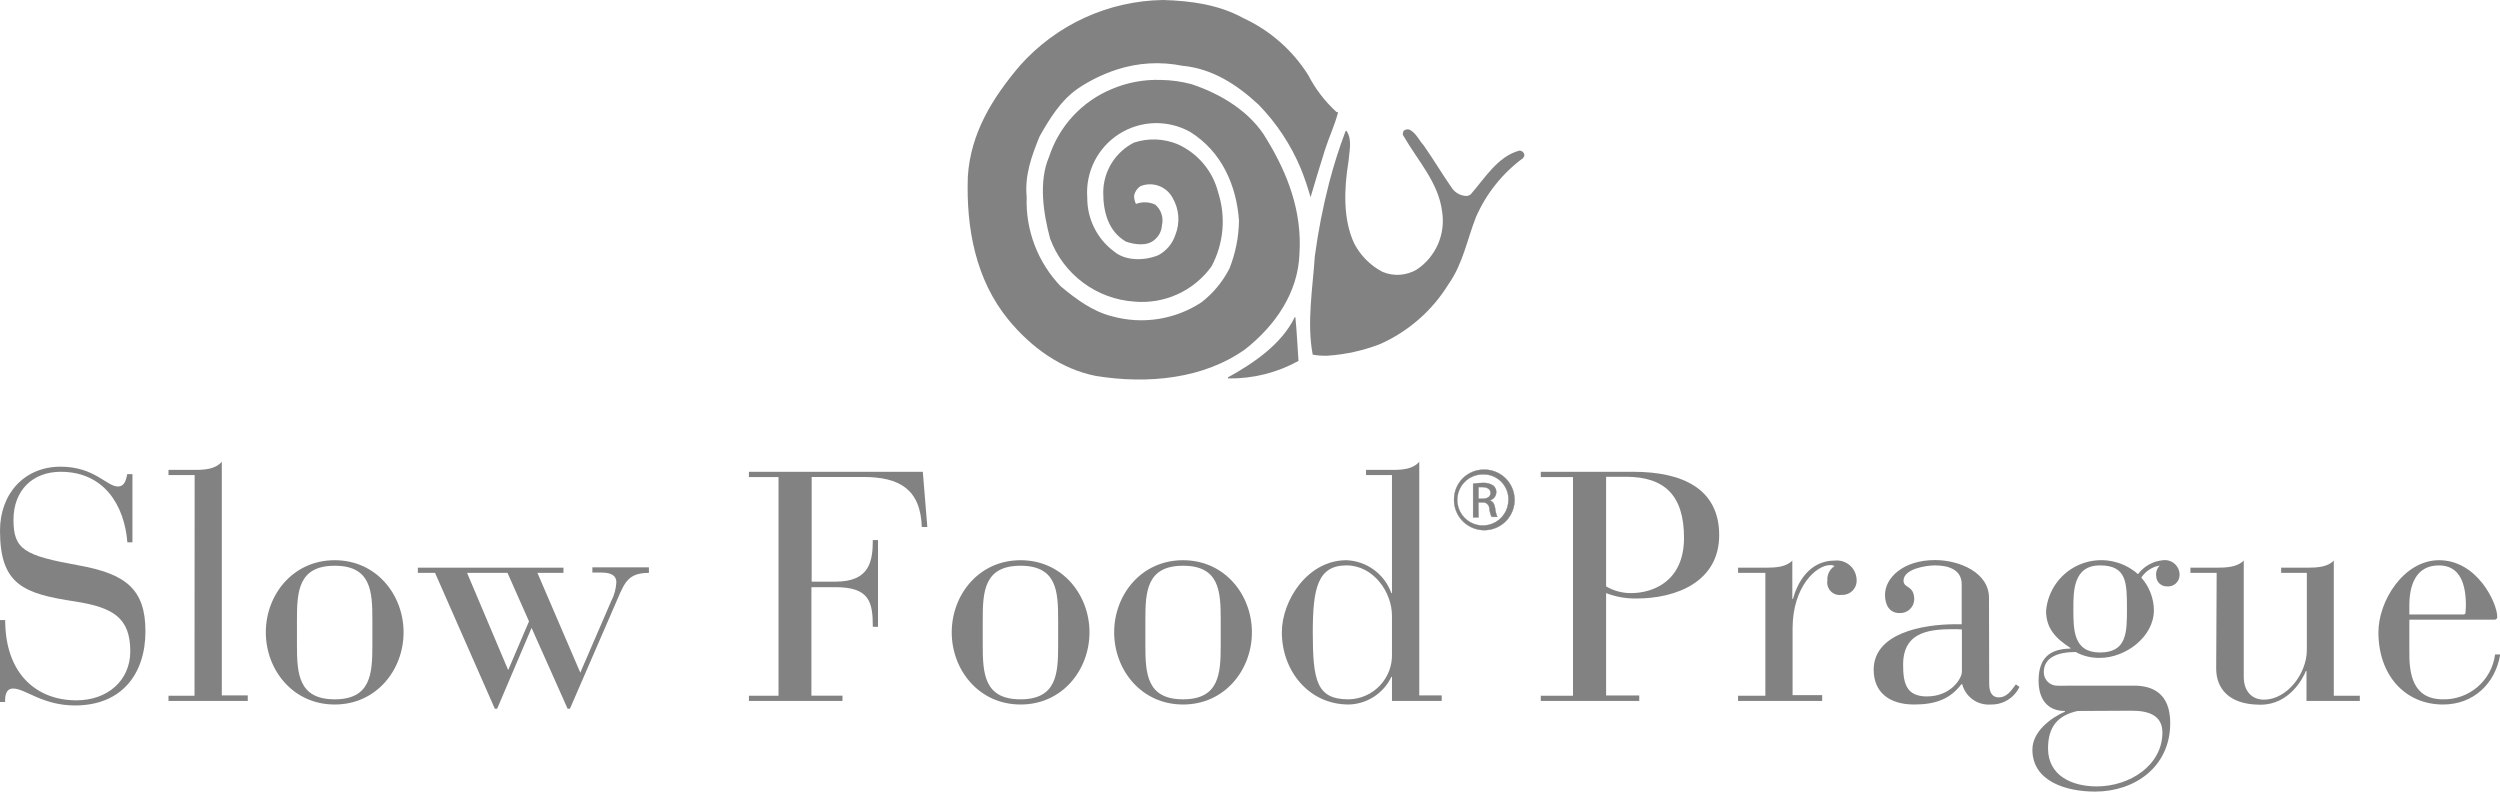 <svg width="600" height="190" viewBox="0 0 600 190" fill="none" xmlns="http://www.w3.org/2000/svg">
<g clip-path="url(#clip0_301_511)">
<path d="M365.568 37.916C360.617 41.559 356.712 46.44 354.245 52.069C352.11 57.472 351.107 63.295 347.677 68.148C343.778 74.509 338.042 79.539 331.227 82.576C327.156 84.152 322.869 85.096 318.513 85.375C317.353 85.408 316.193 85.321 315.051 85.116C313.596 77.497 315.051 69.231 315.553 61.516C316.357 55.521 317.518 49.579 319.031 43.722C320.12 39.559 321.427 35.456 322.945 31.429H323.171C324.595 33.483 323.819 36.363 323.641 38.724C322.573 45.275 322.266 52.651 325.048 58.507C326.56 61.378 328.906 63.724 331.777 65.236C333.099 65.797 334.534 66.039 335.967 65.943C337.4 65.848 338.79 65.417 340.026 64.686C342.264 63.196 344.027 61.094 345.105 58.631C346.183 56.167 346.532 53.447 346.108 50.791C345.251 43.803 340.237 38.546 336.84 32.61C336.516 32.206 336.743 31.85 336.84 31.429C337.051 31.226 337.321 31.094 337.612 31.053C337.902 31.013 338.198 31.065 338.457 31.203C339.929 32.076 340.56 33.645 341.693 34.907C344.087 38.32 346.157 41.83 348.535 45.243C348.944 45.798 349.478 46.25 350.093 46.562C350.708 46.873 351.388 47.037 352.077 47.038C352.397 46.97 352.699 46.838 352.967 46.65C356.38 42.752 359.437 37.544 364.662 36.136C365.535 36.136 366.279 37.171 365.551 37.883" fill="#828282"/>
<path d="M317.979 36.007C316.75 39.824 315.698 43.48 314.534 47.33C313.876 44.992 313.093 42.692 312.188 40.439C309.805 34.742 306.37 29.545 302.062 25.121C296.838 20.268 290.885 16.434 283.768 15.787C278.553 14.732 273.155 15.039 268.094 16.677C264.807 17.744 261.683 19.257 258.809 21.174C254.571 24.069 251.902 28.501 249.492 32.755C247.664 37.269 245.885 41.943 246.402 47.313C246.261 51.25 246.913 55.174 248.319 58.853C249.725 62.532 251.857 65.891 254.587 68.73C258.291 71.82 262.254 74.747 266.848 75.896C270.465 76.908 274.257 77.133 277.968 76.555C281.679 75.978 285.224 74.611 288.362 72.547C291.161 70.376 293.448 67.615 295.058 64.46C296.527 60.789 297.305 56.879 297.355 52.926C296.757 44.467 293.166 36.298 285.596 31.639C282.97 30.182 280 29.462 276.998 29.558C273.997 29.652 271.078 30.558 268.55 32.179C266.022 33.799 263.98 36.074 262.641 38.761C261.302 41.449 260.716 44.449 260.944 47.443C260.925 49.957 261.501 52.441 262.626 54.69C263.75 56.939 265.391 58.89 267.414 60.383C270.229 62.729 274.871 62.567 278.042 61.224C279.962 60.186 281.41 58.448 282.086 56.372C282.667 54.928 282.907 53.37 282.786 51.818C282.666 50.266 282.188 48.763 281.39 47.427C280.667 46.108 279.486 45.1 278.071 44.593C276.655 44.086 275.102 44.116 273.707 44.677C272.941 45.193 272.398 45.978 272.186 46.877C272.169 47.592 272.319 48.3 272.623 48.947C273.365 48.66 274.157 48.527 274.953 48.554C275.748 48.582 276.529 48.771 277.249 49.109C277.952 49.702 278.476 50.48 278.761 51.354C279.047 52.228 279.084 53.165 278.867 54.059C278.829 54.733 278.652 55.392 278.346 55.993C278.039 56.595 277.611 57.126 277.087 57.553C275.276 59.17 272.235 58.685 270.229 57.989C265.959 55.514 264.745 50.759 264.778 46.084C264.805 43.622 265.507 41.215 266.808 39.124C268.108 37.034 269.957 35.34 272.154 34.227C275.558 33.105 279.251 33.231 282.571 34.583C284.975 35.647 287.106 37.244 288.801 39.254C290.497 41.263 291.713 43.632 292.357 46.181C293.302 49.103 293.645 52.185 293.367 55.243C293.089 58.301 292.195 61.271 290.74 63.974C288.651 66.855 285.852 69.144 282.614 70.618C279.376 72.093 275.811 72.702 272.267 72.386C267.796 72.087 263.507 70.502 259.917 67.822C256.326 65.141 253.588 61.479 252.031 57.278C250.414 51.228 249.201 43.577 251.805 37.56C252.992 33.943 254.946 30.625 257.534 27.833C260.122 25.041 263.283 22.841 266.8 21.384C270.527 19.793 274.558 19.042 278.608 19.184C281.094 19.217 283.566 19.559 285.968 20.203C292.875 22.484 300.202 26.787 304.052 33.5C309.018 41.684 312.544 50.694 311.865 60.998C311.525 70.234 306.074 78.112 298.924 83.757C289.009 90.907 275.518 92.265 263.015 90.227C254.733 88.61 247.486 83.417 241.986 76.688C234.222 67.177 231.844 54.916 232.281 42.364C232.928 32.011 238.153 23.535 244.801 15.723C249.117 10.871 254.394 6.969 260.297 4.262C266.2 1.556 272.6 0.104 279.093 0C285.903 0.178 292.664 1.165 298.374 4.335C304.795 7.294 310.218 12.053 313.984 18.036C315.693 21.35 317.977 24.335 320.729 26.851C320.869 26.866 321.006 26.905 321.133 26.965C320.341 30.07 318.933 32.966 317.979 36.007" fill="#828282"/>
<path d="M311.638 86.62C306.497 89.458 300.704 90.907 294.832 90.826C294.735 90.826 294.735 90.696 294.654 90.599C300.768 87.235 307.594 82.641 310.733 76.122H310.894C311.218 79.357 311.396 83.191 311.638 86.62" fill="#828282"/>
<path d="M0 148.815H1.246C1.246 161.917 8.961 168.08 18.327 168.08C25.816 168.08 31.267 163.325 31.267 156.304C31.267 148.217 27.062 145.774 18.1 144.367C5.775 142.49 0 140.452 0 127.35C0 118.47 5.856 112 14.558 112C22.646 112 25.622 116.755 28.275 116.755C30.07 116.755 30.297 114.798 30.54 113.795H31.785V130.165H30.572C29.86 121.317 25.04 113.229 14.558 113.229C7.926 113.229 3.235 117.596 3.235 124.762C3.235 131.928 5.888 133.351 18.845 135.681C30.167 137.719 34.907 141.374 34.907 151.516C34.907 161.658 29.294 169.31 17.987 169.31C10.191 169.31 6.05 165.249 3.17 165.249C1.294 165.249 1.213 167.207 1.213 168.485H0V148.815Z" fill="#828282"/>
<path d="M46.715 114.021H40.439V112.776H46.683C49.174 112.776 51.665 112.614 53.234 110.819V166.899H59.461V168.226H40.439V166.98H46.683L46.715 114.021Z" fill="#828282"/>
<path d="M80.328 134.451C90.389 134.451 96.859 142.798 96.859 151.759C96.859 160.72 90.389 169.083 80.328 169.083C70.267 169.083 63.796 160.737 63.796 151.759C63.796 142.782 70.267 134.451 80.328 134.451ZM89.37 148.718C89.37 141.941 89.063 135.778 80.328 135.778C71.593 135.778 71.269 142.021 71.269 148.718V154.8C71.269 161.594 71.593 167.838 80.328 167.838C89.063 167.838 89.37 161.594 89.37 154.8V148.718Z" fill="#828282"/>
<path d="M104.413 137.492H100.288V136.247H135.228V137.492H128.984L139.272 161.432L146.68 144.286C147.415 142.883 147.84 141.338 147.925 139.757C147.925 138.269 146.923 137.411 144.27 137.411H142.167V136.166H155.738V137.492C150.886 137.492 149.964 139.676 148.249 143.655L136.781 170.102H136.231L127.577 150.692L119.311 170.102H118.761L104.413 137.492ZM121.964 160.817L126.962 149.123L121.802 137.492H112.097L121.964 160.817Z" fill="#828282"/>
<path d="M186.844 114.491H179.743V113.229H221.476L222.559 126.477H221.233C220.926 117.354 215.782 114.474 207.193 114.474H194.802V139.595H200.577C208.665 139.595 209.473 134.742 209.473 129.615H210.719V150.433H209.473C209.473 144.496 208.697 140.921 200.512 140.921H194.738V166.964H202.194V168.226H179.743V166.98H186.844V114.491Z" fill="#828282"/>
<path d="M244.946 134.451C255.008 134.451 261.478 142.798 261.478 151.759C261.478 160.72 255.008 169.083 244.946 169.083C234.885 169.083 228.415 160.737 228.415 151.759C228.415 142.782 234.885 134.451 244.946 134.451ZM253.956 148.718C253.956 141.941 253.649 135.778 244.914 135.778C236.179 135.778 235.856 142.021 235.856 148.718V154.8C235.856 161.594 236.179 167.838 244.914 167.838C253.649 167.838 253.956 161.594 253.956 154.8V148.718Z" fill="#828282"/>
<path d="M283.93 134.451C293.991 134.451 300.461 142.798 300.461 151.759C300.461 160.72 293.991 169.083 283.93 169.083C273.868 169.083 267.398 160.737 267.398 151.759C267.398 142.782 273.868 134.451 283.93 134.451ZM292.972 148.718C292.972 141.941 292.664 135.778 283.93 135.778C275.195 135.778 274.887 142.021 274.887 148.718V154.8C274.887 161.594 275.195 167.838 283.93 167.838C292.664 167.838 292.972 161.594 292.972 154.8V148.718Z" fill="#828282"/>
<path d="M334.074 162.451H333.928C333.001 164.392 331.556 166.038 329.752 167.208C327.948 168.379 325.855 169.028 323.705 169.083C314 169.083 307.643 160.882 307.643 151.759C307.643 144.124 313.806 134.451 323.155 134.451C325.533 134.545 327.828 135.347 329.747 136.753C331.666 138.159 333.122 140.106 333.928 142.345H334.074V114.021H327.846V112.776H334.074C336.581 112.776 339.072 112.614 340.625 110.819V166.899H346.011V168.226H334.074V162.451ZM334.074 147.796C334.074 142.102 329.626 135.697 323.155 135.697C316.297 135.697 315.068 141.083 315.068 151.759C315.068 163.389 316.006 167.838 323.641 167.838C325.047 167.817 326.436 167.516 327.725 166.953C329.014 166.39 330.179 165.576 331.15 164.558C332.121 163.54 332.88 162.339 333.382 161.024C333.884 159.71 334.119 158.309 334.074 156.903V147.796Z" fill="#828282"/>
<path d="M377.521 114.491H369.789V113.229H392.015C403.645 113.229 412.606 117.208 412.606 128.434C412.606 139.66 402.238 143.639 392.791 143.639C390.288 143.684 387.8 143.245 385.464 142.345V166.916H393.422V168.226H369.789V166.98H377.521V114.491ZM385.464 140.727C387.274 141.801 389.343 142.36 391.449 142.345C396.609 142.345 404.162 139.611 404.162 129.081C404.162 118.874 399.488 114.426 390.203 114.426H385.464V140.727Z" fill="#828282"/>
<path d="M423.686 137.492H417.135V136.247H423.686C426.177 136.247 428.668 136.101 430.157 134.532V143.736H430.318C431.257 140.226 433.99 134.532 440.38 134.532C441.026 134.47 441.679 134.541 442.297 134.741C442.916 134.94 443.486 135.265 443.975 135.694C444.463 136.123 444.858 136.647 445.135 137.235C445.413 137.822 445.567 138.46 445.588 139.11C445.623 139.593 445.555 140.079 445.388 140.534C445.221 140.989 444.959 141.403 444.619 141.749C444.279 142.095 443.87 142.365 443.418 142.54C442.965 142.715 442.481 142.792 441.997 142.765C441.53 142.841 441.051 142.804 440.601 142.658C440.151 142.512 439.741 142.262 439.407 141.927C439.072 141.592 438.821 141.183 438.675 140.732C438.53 140.282 438.493 139.804 438.568 139.336C438.511 138.658 438.641 137.977 438.943 137.367C439.245 136.757 439.709 136.241 440.283 135.875C439.961 135.668 439.577 135.582 439.199 135.632C435.964 135.632 430.221 140.711 430.221 150.837V166.835H437.322V168.226H417.135V166.98H423.686V137.492Z" fill="#828282"/>
<path d="M477.405 163.939C477.405 165.411 477.648 167.369 479.751 167.369C481.546 167.369 482.63 165.88 483.811 164.247L484.668 164.861C484.053 166.154 483.076 167.241 481.856 167.99C480.636 168.739 479.225 169.119 477.794 169.083C476.264 169.203 474.74 168.784 473.487 167.897C472.234 167.011 471.331 165.713 470.935 164.231H470.709C468.072 167.741 464.562 169.083 459.386 169.083C453.304 169.083 449.681 166.042 449.681 160.737C449.681 152.002 461.295 149.818 469.334 149.818H470.806V140.226C470.806 136.554 467.377 135.697 464.416 135.697C462.152 135.697 456.846 136.554 456.846 139.369C456.846 141.245 459.418 140.388 459.418 143.898C459.402 144.347 459.296 144.788 459.106 145.196C458.916 145.603 458.647 145.968 458.314 146.27C457.98 146.571 457.59 146.803 457.166 146.951C456.742 147.1 456.292 147.161 455.843 147.133C453.66 147.133 452.398 145.418 452.398 142.766C452.398 138.786 456.62 134.419 464.416 134.419C470.337 134.419 477.357 137.46 477.357 143.461L477.405 163.939ZM469.528 150.999C463.834 150.999 456.749 151.161 456.749 159.507C456.749 163.875 457.445 167.142 462.443 167.142C468.282 167.142 470.854 162.775 470.854 161.222V151.064L469.528 150.999Z" fill="#828282"/>
<path d="M512.183 164.554C516.55 164.554 520.853 166.349 520.853 173.531C520.853 184.126 512.264 189.982 502.833 189.982C495.651 189.982 487.774 187.41 487.774 179.921C487.774 175.553 492.222 172.27 495.587 170.798V170.636C491.284 170.636 489.262 167.676 489.262 163.389C489.262 157.922 491.915 155.738 496.913 155.657V155.512C493.403 153.247 491.058 150.837 491.058 146.615C491.263 144.157 492.149 141.804 493.616 139.821C495.083 137.838 497.073 136.303 499.364 135.387C501.655 134.472 504.156 134.213 506.585 134.639C509.015 135.065 511.278 136.159 513.121 137.8C513.831 136.849 514.734 136.058 515.771 135.481C516.808 134.904 517.956 134.553 519.138 134.451C519.635 134.389 520.14 134.434 520.618 134.582C521.097 134.73 521.538 134.979 521.913 135.311C522.288 135.643 522.588 136.051 522.793 136.508C522.998 136.965 523.103 137.46 523.101 137.961C523.104 138.355 523.023 138.745 522.864 139.105C522.704 139.464 522.469 139.786 522.175 140.048C521.881 140.31 521.535 140.506 521.159 140.623C520.783 140.74 520.386 140.776 519.996 140.727C519.344 140.728 518.719 140.475 518.251 140.022C517.783 139.569 517.509 138.952 517.488 138.301C517.418 137.835 517.458 137.359 517.607 136.912C517.756 136.465 518.009 136.059 518.346 135.729C517.447 135.879 516.589 136.213 515.826 136.712C515.063 137.21 514.412 137.861 513.914 138.625C515.822 140.778 516.895 143.544 516.938 146.421C516.938 152.891 510.08 157.89 503.998 157.89C501.962 157.938 499.949 157.453 498.159 156.482C493.937 156.482 490.508 157.728 490.508 161.335C490.507 161.777 490.596 162.214 490.771 162.62C490.946 163.025 491.201 163.391 491.523 163.694C491.844 163.997 492.224 164.231 492.639 164.382C493.054 164.533 493.496 164.597 493.937 164.57L512.183 164.554ZM498.628 170.636C493.937 171.655 491.527 174.373 491.527 179.613C491.527 186.084 497.14 188.736 503.222 188.736C511.18 188.736 518.977 183.657 518.977 175.796C518.977 171.736 515.741 170.571 511.649 170.571L498.628 170.636ZM503.998 156.596C510.468 156.596 510.468 151.743 510.468 146.146C510.468 139.919 510.468 135.697 503.998 135.697C497.528 135.697 497.609 142.021 497.609 146.146C497.609 151.144 497.609 156.596 503.998 156.596Z" fill="#828282"/>
<path d="M531.998 137.492H525.706V136.247H531.949C534.44 136.247 536.932 136.101 538.501 134.532V162.451C538.501 165.799 540.377 167.918 543.353 167.918C548.804 167.918 553.641 161.756 553.641 155.981V137.492H547.478V136.247H553.641C556.132 136.247 558.639 136.101 560.111 134.532V166.98H566.355V168.226H553.56V161.044H553.414C552.703 162.839 549.435 169.132 542.496 169.132C534.683 169.132 531.885 164.991 531.885 160.478L531.998 137.492Z" fill="#828282"/>
<path d="M578.244 156.062C578.163 161.594 578.939 167.838 586.332 167.838C589.374 167.895 592.331 166.827 594.635 164.839C596.94 162.851 598.429 160.083 598.819 157.065H600.065C598.819 164.247 593.514 169.083 586.332 169.083C577.209 169.083 570.819 162.063 570.819 151.759C570.819 144.205 576.901 134.451 585.377 134.451C594.565 134.451 599.337 144.755 599.337 148.023C599.351 148.119 599.342 148.217 599.311 148.309C599.28 148.401 599.228 148.484 599.158 148.552C599.089 148.62 599.004 148.67 598.912 148.699C598.819 148.728 598.721 148.735 598.625 148.718H578.244V156.062ZM591.815 145.289C591.815 140.307 590.489 135.697 585.345 135.697C579.878 135.697 578.244 140.307 578.244 145.289V147.473H591.184C591.258 147.483 591.332 147.476 591.402 147.453C591.473 147.43 591.537 147.392 591.59 147.34C591.643 147.289 591.684 147.226 591.709 147.156C591.734 147.087 591.742 147.012 591.734 146.939L591.815 145.289Z" fill="#828282"/>
<path d="M354.843 119.699H355.765C356.833 119.699 357.739 119.311 357.739 118.308C357.739 117.612 357.221 116.901 355.765 116.901C355.458 116.877 355.15 116.877 354.843 116.901V119.699ZM354.843 124.18H353.549V116.092C354.304 115.975 355.066 115.91 355.83 115.898C356.714 115.836 357.596 116.051 358.353 116.512C358.597 116.703 358.792 116.95 358.922 117.231C359.051 117.512 359.111 117.821 359.097 118.13C359.095 118.593 358.933 119.04 358.638 119.397C358.343 119.754 357.934 119.998 357.48 120.087V120.087C358.192 120.217 358.677 120.864 358.839 122.061C358.907 122.747 359.082 123.418 359.356 124.05H357.997C357.69 123.405 357.504 122.709 357.447 121.996C357.436 121.786 357.381 121.58 357.286 121.392C357.191 121.204 357.058 121.038 356.895 120.904C356.732 120.77 356.543 120.671 356.341 120.614C356.138 120.557 355.925 120.543 355.717 120.573H354.811L354.843 124.18ZM356.186 113.844C354.959 113.782 353.742 114.09 352.691 114.727C351.641 115.364 350.805 116.301 350.293 117.417C349.78 118.534 349.614 119.778 349.815 120.99C350.016 122.202 350.576 123.325 351.422 124.216C352.268 125.107 353.362 125.723 354.562 125.987C355.762 126.25 357.013 126.147 358.154 125.692C359.295 125.238 360.274 124.451 360.964 123.435C361.654 122.419 362.024 121.219 362.025 119.99C362.049 119.202 361.916 118.418 361.635 117.681C361.354 116.945 360.929 116.271 360.386 115.7C359.844 115.128 359.193 114.67 358.472 114.352C357.751 114.033 356.974 113.86 356.186 113.844V113.844ZM356.186 112.711C357.625 112.702 359.035 113.12 360.236 113.913C361.437 114.706 362.375 115.837 362.932 117.165C363.488 118.492 363.638 119.954 363.362 121.367C363.086 122.779 362.397 124.078 361.381 125.098C360.366 126.118 359.07 126.813 357.659 127.096C356.248 127.378 354.785 127.235 353.455 126.684C352.125 126.133 350.989 125.2 350.191 124.002C349.393 122.805 348.968 121.397 348.971 119.958C348.959 119.005 349.136 118.06 349.494 117.177C349.851 116.294 350.382 115.491 351.054 114.816C351.726 114.141 352.526 113.607 353.407 113.246C354.289 112.884 355.233 112.703 356.186 112.711V112.711Z" fill="#828282"/>
<path d="M354.843 119.699H355.765C356.833 119.699 357.739 119.311 357.739 118.308C357.739 117.612 357.221 116.901 355.765 116.901C355.458 116.877 355.15 116.877 354.843 116.901V119.699ZM354.843 124.18H353.549V116.092C354.304 115.975 355.066 115.91 355.83 115.898C356.714 115.836 357.596 116.051 358.353 116.512C358.597 116.703 358.792 116.95 358.922 117.231C359.051 117.512 359.111 117.821 359.097 118.13C359.095 118.593 358.933 119.04 358.638 119.397C358.343 119.754 357.934 119.998 357.48 120.087V120.087C358.192 120.217 358.677 120.864 358.839 122.061C358.907 122.747 359.082 123.418 359.356 124.05H357.997C357.69 123.405 357.504 122.709 357.447 121.996C357.436 121.786 357.381 121.58 357.286 121.392C357.191 121.204 357.058 121.038 356.895 120.904C356.732 120.77 356.543 120.671 356.341 120.614C356.138 120.557 355.925 120.543 355.717 120.573H354.811L354.843 124.18ZM356.186 113.844C354.959 113.782 353.742 114.09 352.691 114.727C351.641 115.364 350.805 116.301 350.293 117.417C349.78 118.534 349.614 119.778 349.815 120.99C350.016 122.202 350.576 123.325 351.422 124.216C352.268 125.107 353.362 125.723 354.562 125.987C355.762 126.25 357.013 126.147 358.154 125.692C359.295 125.238 360.274 124.451 360.964 123.435C361.654 122.419 362.024 121.219 362.025 119.99C362.049 119.202 361.916 118.418 361.635 117.681C361.354 116.945 360.929 116.271 360.386 115.7C359.844 115.128 359.193 114.67 358.472 114.352C357.751 114.033 356.974 113.86 356.186 113.844V113.844ZM356.186 112.711C357.625 112.702 359.035 113.12 360.236 113.913C361.437 114.706 362.375 115.837 362.932 117.165C363.488 118.492 363.638 119.954 363.362 121.367C363.086 122.779 362.397 124.078 361.381 125.098C360.366 126.118 359.07 126.813 357.659 127.096C356.248 127.378 354.785 127.235 353.455 126.684C352.125 126.133 350.989 125.2 350.191 124.002C349.393 122.805 348.968 121.397 348.971 119.958C348.959 119.005 349.136 118.06 349.494 117.177C349.851 116.294 350.382 115.491 351.054 114.816C351.726 114.141 352.526 113.607 353.407 113.246C354.289 112.884 355.233 112.703 356.186 112.711V112.711Z" stroke="#828282" stroke-width="0.08"/>
</g>
<defs>
<clipPath id="clip0_301_511">
<rect width="600" height="189.982" fill="white"/>
</clipPath>
</defs>
</svg>
